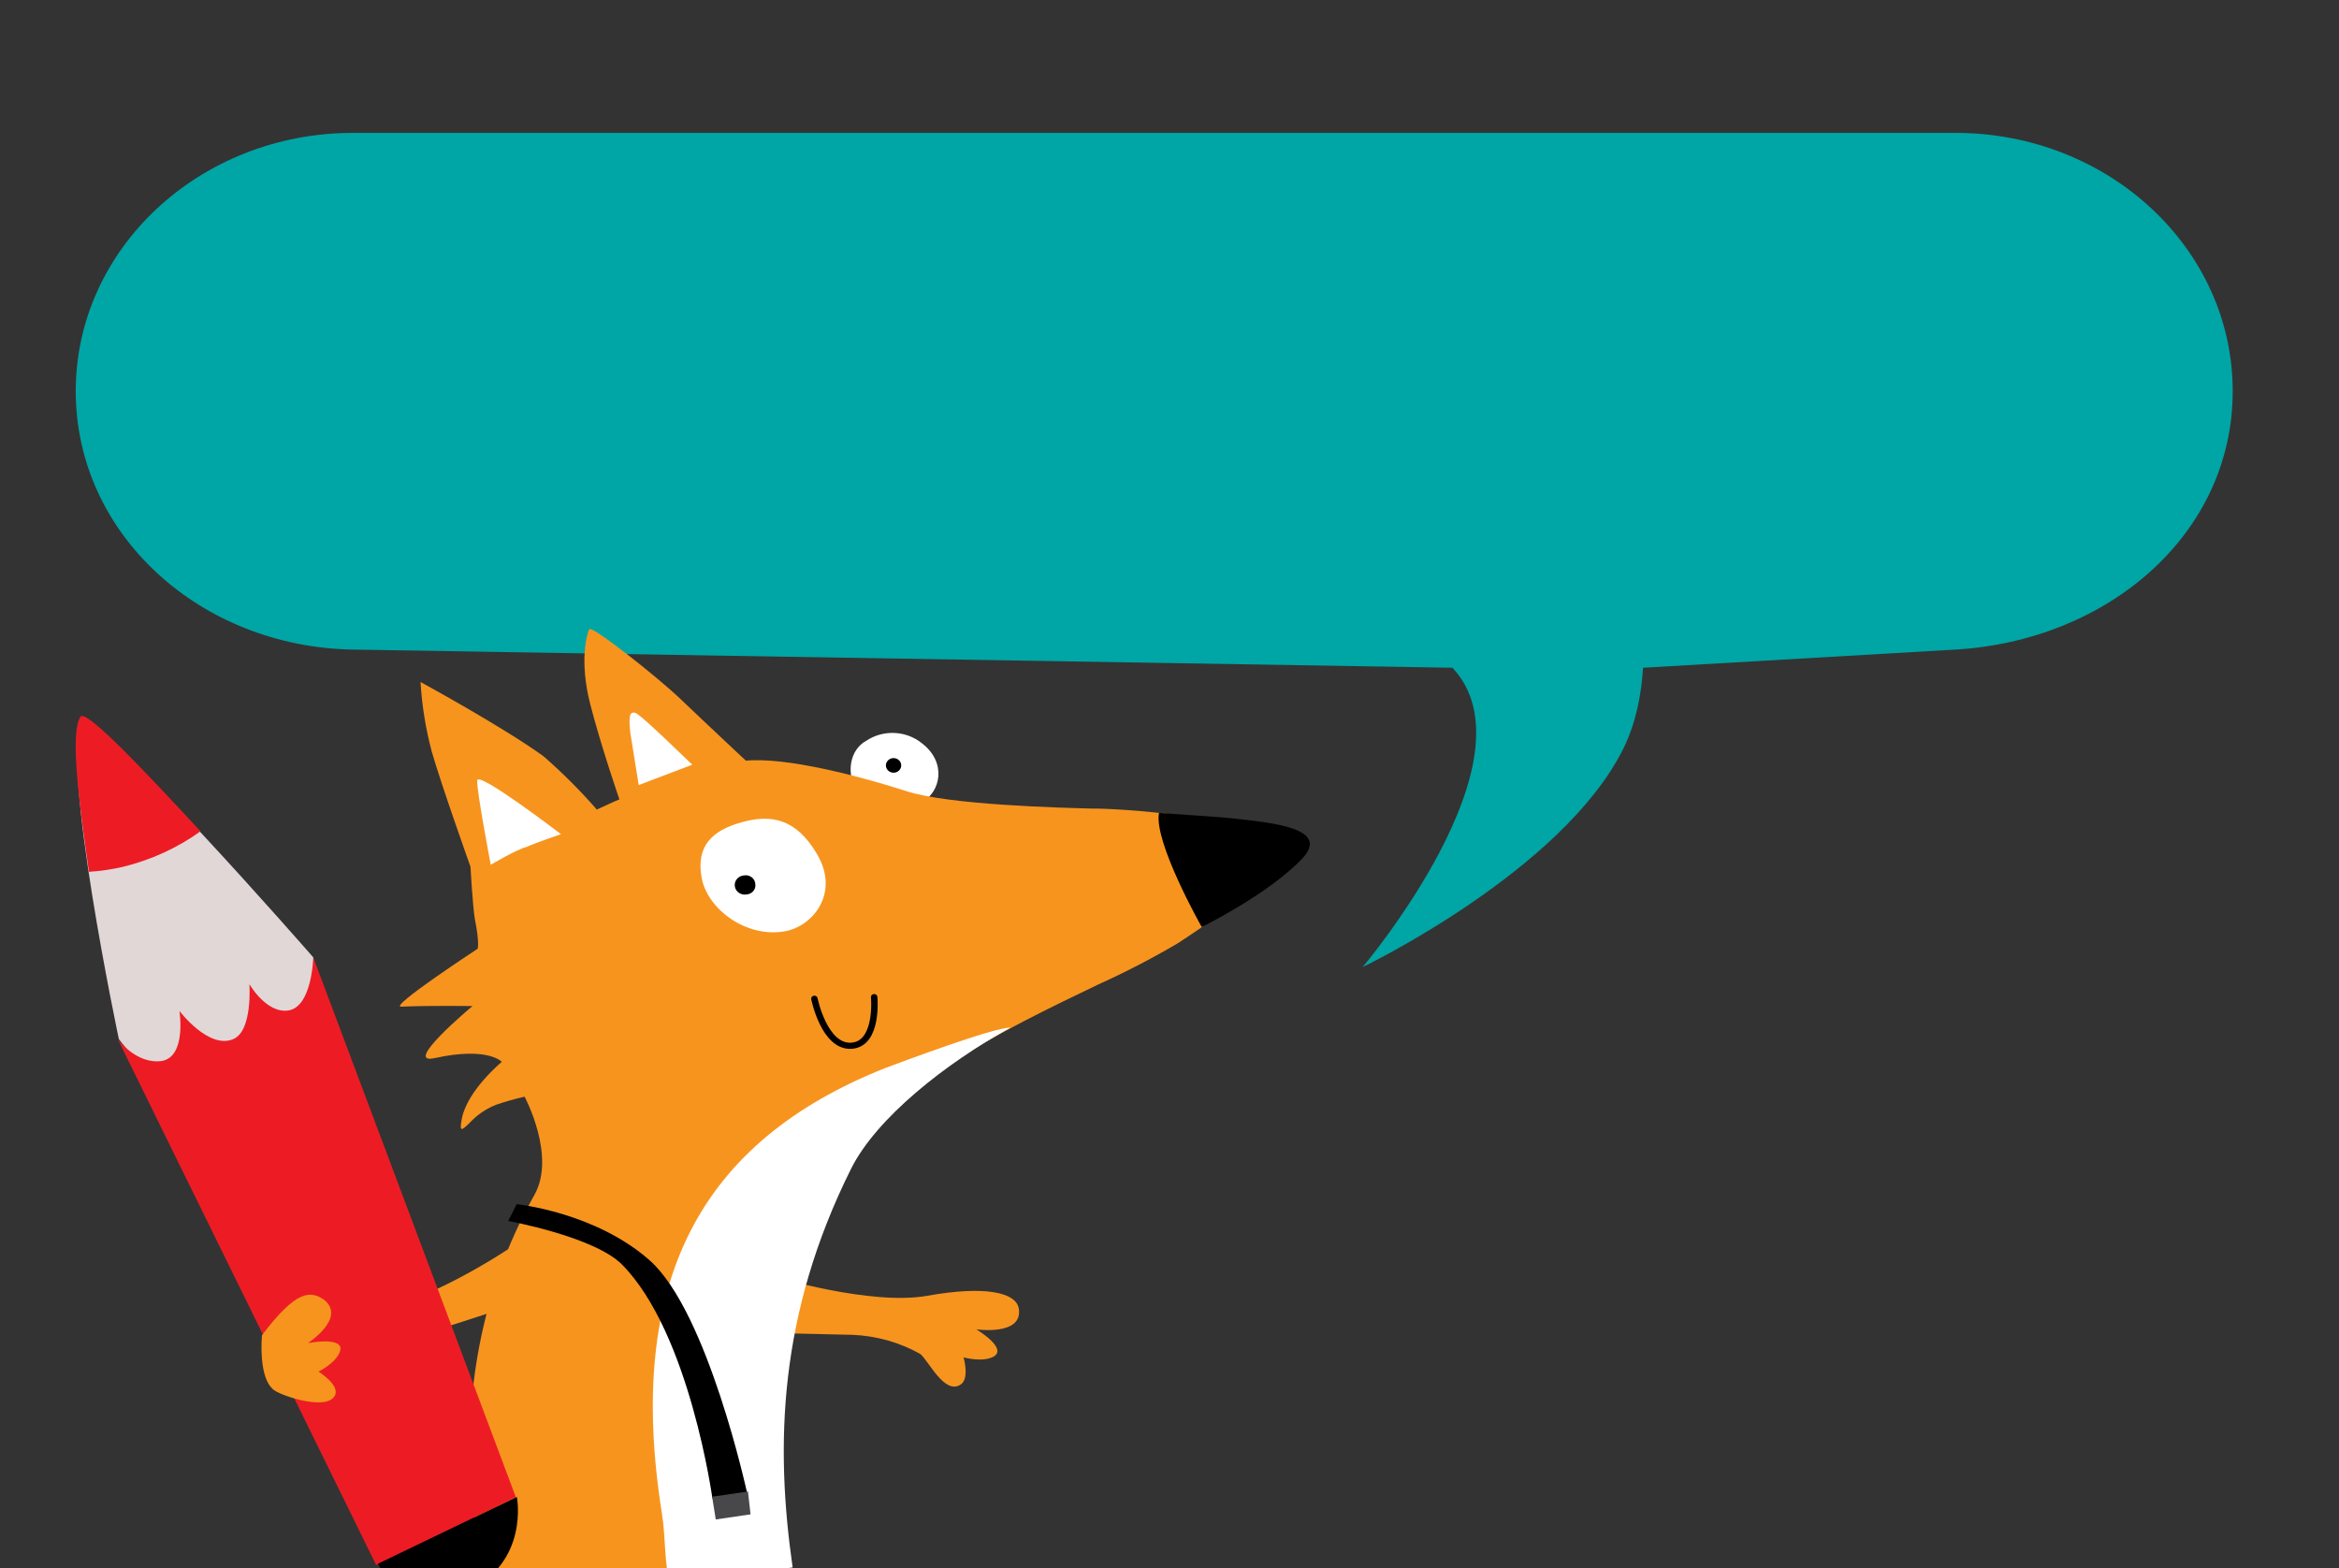 <?xml version="1.0" encoding="UTF-8" standalone="no"?>
<!-- Generator: Adobe Illustrator 27.0.0, SVG Export Plug-In . SVG Version: 6.00 Build 0)  -->

<svg
   version="1.1"
   id="Capa_1"
   x="0px"
   y="0px"
   viewBox="0 0 355 238"
   xml:space="preserve"
   sodipodi:docname="zorrito.svg"
   width="355"
   height="238"
   inkscape:version="1.2.1 (9c6d41e410, 2022-07-14)"
   xmlns:inkscape="http://www.inkscape.org/namespaces/inkscape"
   xmlns:sodipodi="http://sodipodi.sourceforge.net/DTD/sodipodi-0.dtd"
   xmlns="http://www.w3.org/2000/svg"
   xmlns:svg="http://www.w3.org/2000/svg"><rect x="0" y="0" width="355" height="238" fill="#333333" stroke="none"/><defs
   id="defs733" /><sodipodi:namedview
   id="namedview731"
   pagecolor="#ffffff"
   bordercolor="#000000"
   borderopacity="0.25"
   inkscape:showpageshadow="2"
   inkscape:pageopacity="0.0"
   inkscape:pagecheckerboard="0"
   inkscape:deskcolor="#d1d1d1"
   showgrid="false"
   inkscape:zoom="2.9016787"
   inkscape:cx="173.0033"
   inkscape:cy="137.85124"
   inkscape:window-width="3840"
   inkscape:window-height="2066"
   inkscape:window-x="-11"
   inkscape:window-y="-11"
   inkscape:window-maximized="1"
   inkscape:current-layer="Layer_2-5" />
<style
   type="text/css"
   id="style684">
	.st0{fill:#FFFFFF;}
	.st1{fill:#F7941E;}
	.st2{fill-rule:evenodd;clip-rule:evenodd;fill:#F7941E;}
	.st3{fill:#48484A;}
	.st4{fill:none;stroke:#000000;stroke-width:1.01;stroke-linecap:round;}
	.st5{fill:#E1D7D7;}
	.st6{fill:#ED1C24;}
	.st7{fill:#00A5A5;}
</style>

<path
   class="st7"
   d="M 296.779,20.169 H 53.591 c -23.253,0 -42.097,17.553 -42.097,39.213 v 0 c 0,21.66 18.847,38.828 42.097,39.213 l 166.851,2.757 c 13.072,13.866 -13.627,45.43 -13.627,45.43 0,0 30.327,-14.553 39.562,-33.149 1.97,-3.962 2.76,-8.392 2.994,-12.281 l 47.399,-2.757 C 319.984,97.244 338.867,81.041 338.867,59.381 v 0 c 0.009,-21.66 -18.844,-39.213 -42.088,-39.213 z"
   id="path728"
   style="stroke-width:0.838"
   sodipodi:nodetypes="sssssccccssss" />
<g
   id="Layer_2-5"
   data-name="Layer 2"
   transform="matrix(0.657,0,0,0.629,147.821,125.016)"><g
     id="Layer_2"
     transform="matrix(1.475,0,0,1.467,-236.999,-214.343)"
     style="display:inline">
	<g
   id="Layer_1-2">
		<path
   class="st0"
   d="m 142.47,141.11 c 1.9,3.06 6.87,3.26 10.24,1.31 2.63,-1.52 3.81,-6.32 -0.19,-9.54 -2.46,-2.09 -6.02,-2.27 -8.67,-0.43 -2.63,1.47 -3.31,5.4 -1.38,8.66 z"
   id="path686" />
		<path
   d="m 149.19,136.05 c 0.26,0.61 -0.02,1.31 -0.63,1.58 -0.47,0.2 -1.03,0.08 -1.37,-0.31 -0.44,-0.5 -0.4,-1.25 0.1,-1.69 0.5,-0.44 1.25,-0.4 1.69,0.1 0.09,0.09 0.16,0.2 0.21,0.32 z"
   id="path688" />
		<path
   class="st1"
   d="m 128,229.87 13.59,0.32 c 3.77,0.15 7.44,1.23 10.68,3.15 1.28,1.08 3.72,6.61 6.2,5.11 1.61,-0.88 0.58,-4.55 0.58,-4.55 0,0 2.83,0.84 4.61,-0.07 2.5,-1.34 -2.61,-4.54 -2.61,-4.54 0,0 7.34,1.11 6.65,-3.41 -0.4,-2.65 -5.21,-3.83 -14.35,-2.11 -8.82,1.66 -24.06,-3.19 -24.06,-3.19"
   id="path690" />
		<path
   class="st1"
   d="m 91.75,224.24 -12.88,4.36 c -5,1.72 -8.61,3.07 -9.51,4.48 -0.9,1.41 -1.32,9.13 -4.11,8.6 -1.81,-0.36 -1.91,-4.17 -1.91,-4.17 0,0 -2.46,1.65 -4.42,1.31 -2.79,-0.53 1.13,-5.11 1.13,-5.11 0,0 -6.67,3.25 -7.36,-1.27 -0.41,-2.65 3.82,-5.21 13.08,-6.15 8.92,-1 22,-10.22 22,-10.22"
   id="path692" />
		<path
   class="st2"
   d="m 123.52,135.98 c -7.59,1.71 -14.95,4.33 -21.91,7.81 -2.58,-3.11 -5.37,-6.04 -8.35,-8.77 C 86.78,130.11 74,122.81 74,122.81 c 0.22,3.84 0.8,7.64 1.74,11.37 1.45,5.36 6.08,19 6.08,19 0,0 0.36,6.48 0.67,8.51 0.8,4.18 0.45,5 0.45,5 0,0 -14.11,9.7 -11.94,9.52 4.43,-0.2 11.14,-0.1 11.14,-0.1 0,0 -11.25,9.85 -5.87,8.55 8.32,-1.91 10.46,0.63 10.46,0.63 0,0 -5.35,4.65 -6.24,9.25 -0.48,2.49 0,2 1.2,0.79 1.15,-1.31 2.58,-2.34 4.19,-3 1.45,-0.52 2.92,-0.95 4.42,-1.31 0,0 5,9.76 1.52,16.19 -17.82,33.3 -6.65,67.12 -6.65,67.12 0,0 34.37,-4.74 44.85,-5.06 -0.89,-13.1 -1.52,-41.23 9.27,-65.53 6.22,-13.72 26.39,-23.89 40.84,-31.17 4.28,-2.03 8.45,-4.3 12.48,-6.79 10.53,-7.19 14.79,-11.67 14.12,-16 -0.67,-4.33 -20.51,-6 -26.59,-6.15 h -0.76 c -5,-0.13 -22.66,-0.59 -29.32,-2.88 -8.9,-3 -21,-6.09 -26.54,-4.77 z"
   id="path694" />
		<path
   class="st0"
   d="m 141.4,202.94 c -11.33,23.9 -11.88,45.35 -9.12,65.51 -6,1.08 -13.3,1.55 -19.15,2.92 -1,-3.67 -0.72,-7.86 -1.32,-11.76 -5.81,-38.34 6.11,-61.21 34.87,-73.26 2.55,-1 17.13,-6.76 19.69,-6.68 -10.1,5.85 -21,14.85 -24.97,23.27 z"
   id="path696" />
		<path
   class="st1"
   d="m 125.67,136.45 c 0,0 -7.13,-7 -10.89,-10.78 -3.76,-3.78 -13.97,-12.21 -14.34,-11.56 -0.37,0.65 -1.6,5.19 0.12,12.26 1.72,7.07 4.67,16 4.67,16 z"
   id="path698" />
		<path
   class="st0"
   d="m 96,147.84 c 0,0 -13,-10.45 -13.12,-8.84 -0.12,1.61 2.12,13.87 2.12,13.87 0,0 4.07,-2.54 5.6,-2.93 1.49,-0.71 5.4,-2.1 5.4,-2.1 z"
   id="path700" />
		<path
   class="st0"
   d="m 107.63,127.88 c -1,-0.32 -1,1 -0.77,3.31 0.36,2.34 1.31,8.57 1.31,8.57 l 8.41,-3.36 c 0.03,0.16 -7.94,-8.19 -8.95,-8.52 z"
   id="path702" />
		<path
   class="st0"
   d="m 118,154.85 c 0.79,5.14 6.78,10 12.86,9 4.51,-0.69 8.91,-6.3 5.22,-12.76 -3.29,-5.87 -7.22,-6.55 -11.79,-5.21 -4.57,1.34 -7.11,3.83 -6.29,8.97 z"
   id="path704" />
		<path
   d="m 126.42,155.95 c 0.17,0.8 -0.34,1.6 -1.14,1.77 -0.06,0.01 -0.12,0.02 -0.18,0.03 -0.86,0.17 -1.69,-0.38 -1.86,-1.24 -0.17,-0.86 0.38,-1.69 1.24,-1.86 0.05,-0.01 0.09,-0.02 0.14,-0.02 0.81,-0.17 1.61,0.35 1.78,1.16 0.01,0.05 0.01,0.11 0.02,0.16 z"
   id="path706" />
		<path
   d="m 119.74,257.28 c 0,0 -3.54,-27.36 -14.19,-38.66 -4.36,-4.59 -17.82,-7.16 -17.82,-7.16 l 1.33,-2.76 c 0,0 12.31,1.31 20.85,9.26 9.11,8.5 15.26,38.34 15.26,38.34 l -5.45,0.83 z"
   id="path708" />
		<path
   class="st3"
   d="m 125.69,259.72 -5.45,0.84 -0.57,-3.74 5.61,-0.86 z"
   id="path710" />
		<path
   class="st4"
   d="m 145.05,174.64 c 0,0 0.7,7.71 -3.56,8 -4.26,0.29 -5.8,-7.73 -5.8,-7.73"
   id="path712" />
		<path
   class="st5"
   d="m 57.21,168.11 c 0,0 -34.36,-41.31 -36.13,-38.33 -3.58,5.81 5.67,51.76 5.67,51.76 0,0 11.05,16 22.11,10.18 10.86,-6.13 8.35,-23.61 8.35,-23.61 z"
   id="path714" />
		<path
   class="st6"
   d="m 57.2,168.11 c 0,0 -0.18,8.16 -3.92,8.73 -3.43,0.52 -6.08,-4.33 -6.08,-4.33 0,0 0.52,7.57 -2.45,9 -3.86,1.87 -8.51,-4.6 -8.51,-4.6 0,0 1.14,7.48 -2.73,8.23 -4,0.62 -6.92,-3.57 -6.92,-3.57 l 40.46,86.48 21.88,-11.15 z"
   id="path716" />
		<path
   d="m 89.09,256.86 c 0,0 2,10.71 -7.83,15.55 -9.83,4.84 -13.92,-4.57 -13.92,-4.57 z"
   id="path718" />
		<path
   class="st6"
   d="m 39.54,147.37 c -3.63,2.74 -7.77,4.72 -12.17,5.85 -1.74,0.42 -3.51,0.69 -5.3,0.81 -1.51,-10.92 -3.01,-22.83 -1.34,-25.48 0.72,-1.54 10.14,8.98 18.81,18.82 z"
   id="path720" />
		<path
   class="st1"
   d="m 49.17,230.26 c -0.22,2.75 -0.1,7.68 2,9.1 1.25,0.93 8.5,3.49 9.49,0.63 0.54,-1.68 -2.64,-3.75 -2.64,-3.75 0,0 2.66,-1.36 3.33,-3.22 1,-2.7 -5,-1.46 -5,-1.46 0,0 6.06,-4.12 2.58,-7.1 -2.12,-1.58 -4.37,-1.72 -9.76,5.8 z"
   id="path722" />
		<path
   d="m 200.94,145.21 c 6.49,0.76 15.55,1.61 11.21,6.58 -5.31,5.92 -15.8,11.32 -15.8,11.32 0,0 -7.55,-14 -6.69,-18.76 0,0.03 8.85,0.59 11.28,0.86 z"
   id="path724" />
	</g>
</g></g></svg>
